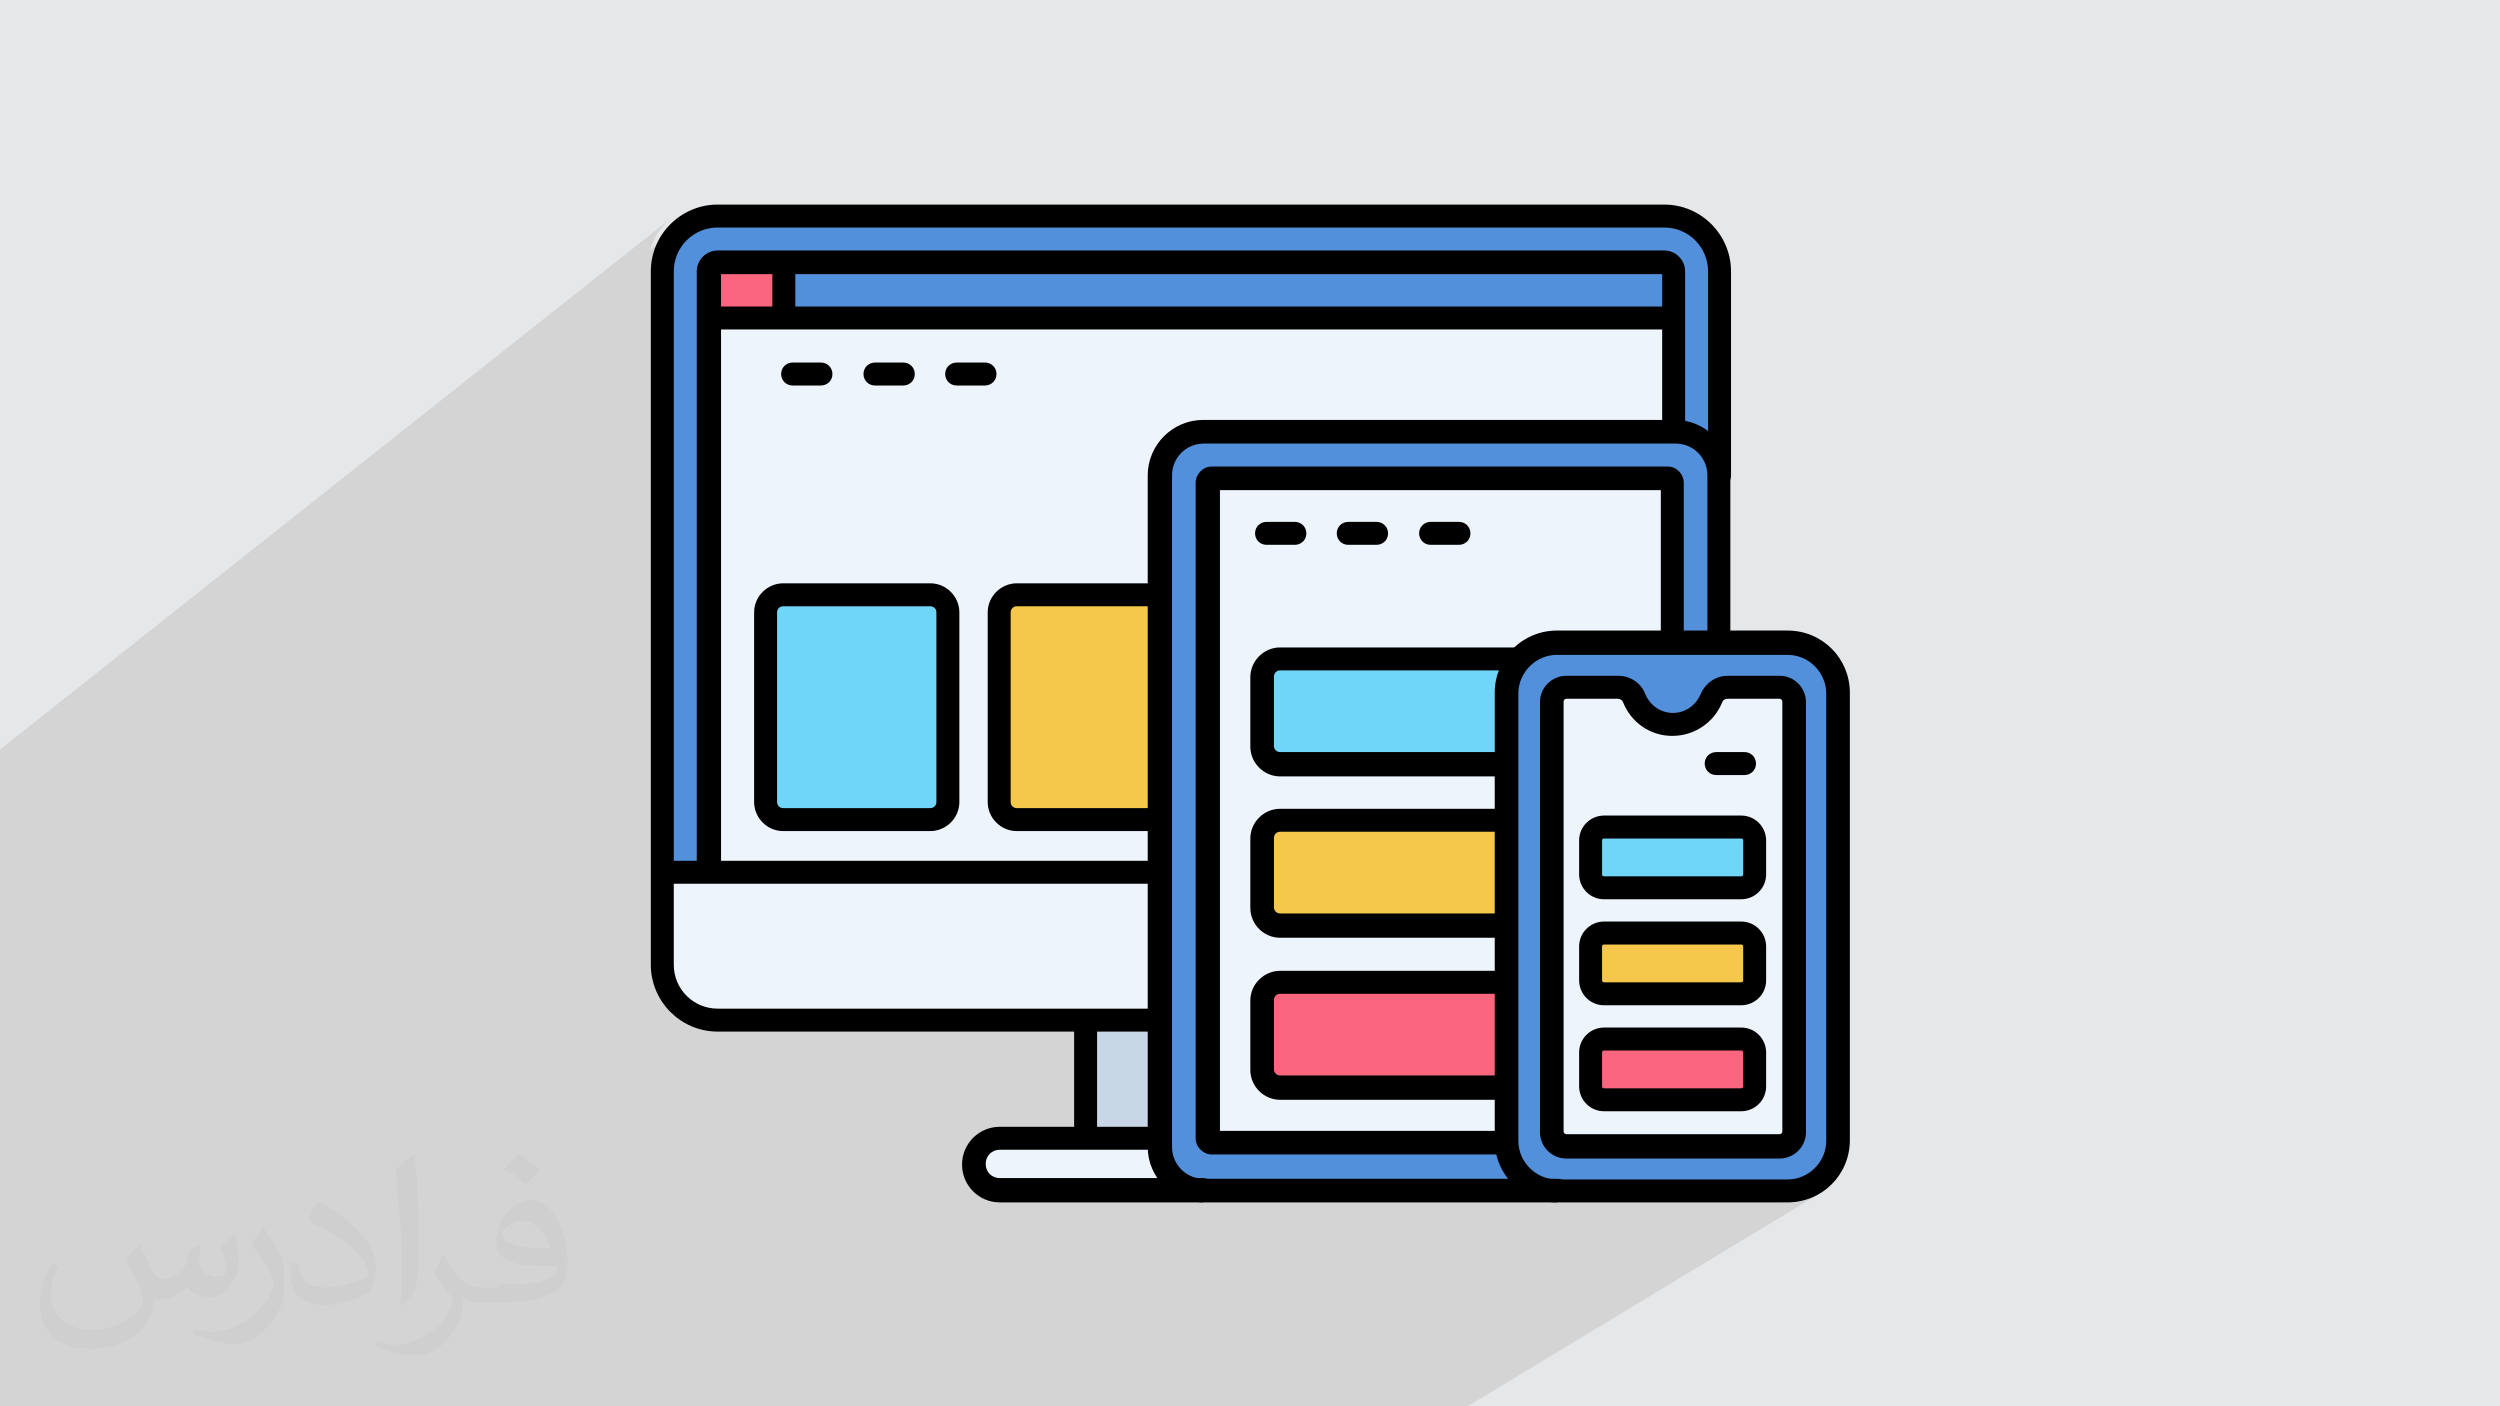 <?xml version="1.0" encoding="UTF-8"?>
<!DOCTYPE svg PUBLIC "-//W3C//DTD SVG 1.1//EN" "http://www.w3.org/Graphics/SVG/1.1/DTD/svg11.dtd">
<!-- Creator: CorelDRAW 2017 -->
<svg xmlns="http://www.w3.org/2000/svg" xml:space="preserve" width="3.703in" height="2.083in" version="1.1" style="shape-rendering:geometricPrecision; text-rendering:geometricPrecision; image-rendering:optimizeQuality; fill-rule:evenodd; clip-rule:evenodd"
viewBox="0 0 3703 2083"
 xmlns:xlink="http://www.w3.org/1999/xlink"
 enable-background="new 0 0 256 256">
 <defs>
  <style type="text/css">
   <![CDATA[
    .fil9 {fill:black}
    .fil5 {fill:#5290DB}
    .fil7 {fill:#70D6F9}
    .fil4 {fill:#C7D7E5}
    .fil0 {fill:#E6E7E8}
    .fil3 {fill:#EDF4FC}
    .fil8 {fill:#F5C84C}
    .fil6 {fill:#FC657E}
    .fil2 {fill:#373435;fill-opacity:0.031}
    .fil1 {fill:#373435;fill-opacity:0.102}
   ]]>
  </style>
 </defs>
 <g id="Layer_x0020_1">
  <polygon class="fil0" points="0,0 3703,0 3703,2083 0,2083 "/>
  <path class="fil1" d="M2009 2083l-17 0 -13 0 -4 0 -95 0 -10 0 -21 0 -5 0 -21 0 -5 0 0 0 -1 0 -26 0 0 0 -27 0 -58 0 0 0 -29 0 -26 0 -9 0 -2 0 -8 0 0 0 -7 0 -1 0 -3 0 -4 0 -6 0 0 0 -5 0 -1 0 0 0 -4 0 -13 0 -4 0 -3 0 -1 0 -1 0 -38 0 -2 0 -14 0 -13 0 -4 0 0 0 -1 0 -21 0 -8 0 -37 0 -25 0 -5 0 -10 0 0 0 -10 0 -7 0 -3 0 -5 0 -8 0 -16 0 0 0 -1 0 -35 0 -4 0 -1 0 0 0 -2 0 -14 0 -10 0 0 0 -1 0 -4 0 0 0 -1 0 -29 0 -35 0 -21 0 -4 0 -13 0 -9 0 -3 0 -1 0 -5 0 0 0 -9 0 -5 0 -2 0 -5 0 -3 0 -5 0 -3 0 0 0 -17 0 -1 0 -1 0 -3 0 -16 0 -1 0 -1 0 -9 0 -5 0 -5 0 -6 0 -5 0 -1 0 -2 0 -8 0 -10 0 -8 0 -3 0 -5 0 -1 0 -7 0 0 0 -9 0 -9 0 -3 0 -2 0 -10 0 -9 0 -2 0 0 0 -2 0 0 0 -3 0 -6 0 -10 0 -1 0 -1 0 -4 0 -1 0 -3 0 -1 0 -1 0 -12 0 -1 0 -12 0 -2 0 -1 0 -5 0 0 0 -17 0 -4 0 -5 0 -4 0 -4 0 -5 0 -8 0 -4 0 -3 0 -2 0 -3 0 -1 0 -5 0 -6 0 -4 0 -1 0 -2 0 -2 0 -16 0 0 0 -7 0 -5 0 -11 0 -7 0 -11 0 -12 0 -1 0 -1 0 -2 0 -7 0 -12 0 -1 0 -5 0 -17 0 -11 0 -17 0 -15 0 -15 0 -9 0 0 0 -3 0 -2 0 -1 0 -1 0 -8 0 -12 0 -4 0 -3 0 -21 0 -7 0 -1 0 -4 0 -21 0 -3 0 -5 0 -20 0 -2 0 -15 0 0 0 -6 0 -10 0 -15 0 -6 0 -5 0 -3 0 -15 0 0 0 -5 0 -2 0 -14 0 -20 0 -4 0 -11 0 -6 0 -3 0 -59 0 -2 0 -3 0 -1 0 -9 0 -15 0 -2 0 -10 0 -4 0 -13 0 -3 0 -7 0 -11 0 -6 0 -5 0 -17 0 -5 0 -14 0 0 0 -5 0 -11 0 -6 0 -1 0 -2 0 -12 0 -15 0 -7 0 -1 0 -2 0 -9 0 -9 0 -3 0 -5 0 -2 0 -2 0 -12 0 0 0 -24 0 -3 0 0 0 -14 0 -7 0 -2 0 -5 0 -2 0 -3 0 -11 0 -16 0 -10 0 0 -25 0 0 0 -8 0 -7 0 -16 0 -5 0 -6 0 -3 0 -11 0 -2 0 -1 0 -2 0 -6 0 -2 0 -3 0 -2 0 -2 0 -1 0 0 0 -6 0 -11 0 -1 0 -16 0 0 0 0 0 -3 0 -7 0 -1 0 -5 0 -13 0 0 0 -19 0 -142 0 -4 0 -8 0 -12 0 0 0 -20 0 -48 0 -4 0 -28 0 -27 0 -8 0 -15 0 -4 0 -28 0 -28 0 -8 0 -16 0 -4 0 -29 0 -28 0 -8 0 -51 0 -8 0 -7 0 -60 0 -1 0 -15 0 -12 0 -1 0 -3 0 -4 0 -31 0 -19 0 0 0 -3 0 0 0 -13 0 -8 0 -23 0 0 0 -13 0 -4 0 -20 0 -20 999 -791 -7 6 -6 7 -6 8 -5 8 -4 9 -3 9 0 0 43 -34 -6 5 -5 6 -5 6 -4 7 -3 7 -3 8 -1 5 38 -30 5 -4 5 -3 6 -3 6 -2 6 -2 6 -1 7 0 1402 0 7 0 6 1 6 2 6 2 6 3 5 3 5 4 5 4 4 5 4 5 3 5 3 6 2 6 2 6 1 6 0 7 0 258 3 3 4 5 3 5 3 6 2 6 2 6 1 6 0 7 -14 10 2 2 3 2 3 2 3 1 4 0 4 0 3 -1 3 -2 -27 18 0 211 0 4 0 1 17 0 -12 8 2 2 3 2 3 1 4 0 4 0 3 -1 3 -2 -114 76 1 1 4 5 5 4 6 3 6 2 1 0 69 -46 6 -3 6 -2 6 -1 7 0 77 0 8 1 7 2 7 4 6 5 5 6 4 7 2 7 1 8 0 637 -1 8 -2 7 -4 7 -5 6 -6 5 -61 37 52 0 6 0 6 -1 5 -1 5 -2 5 -2 -40 24 13 0 8 0 7 -1 7 -2 7 -3 7 -3 -44 26 8 0 9 0 9 -1 9 -2 8 -3 8 -4 -518 313 -25 0 -8 0 -20 0 -12 0 -15 0 -50 0 -32 0 -3 0zm639 -1131l0 0z"/>
  <path class="fil2" d="M206 1843c6,9 12,22 16,32 3,6 6,19 22,19 3,0 12,0 16,-6 6,-3 12,-9 16,-16l6 -22 16 -6 0 0c-3,9 -3,16 -3,22 0,19 16,25 28,25 6,0 12,-3 12,-9 0,-9 -3,-22 -9,-35 6,-6 16,-16 22,-19l0 0c3,16 6,32 6,41 0,9 -3,22 -9,28 -6,13 -19,25 -34,25 -12,0 -25,-6 -34,-16l0 0c-9,9 -22,19 -44,19l-6 0c0,13 -3,25 -9,32 -12,25 -50,41 -84,41 -50,0 -75,-28 -75,-66 0,-22 6,-44 19,-60l9 3c-6,13 -12,28 -12,41 0,35 28,54 62,54 31,0 68,-19 75,-41 -3,-25 -12,-38 -25,-60 3,-6 9,-16 16,-22l0 0 0 0 0 0 0 0 6 -3 0 0 -3 -1 0 0zm563 -133c9,6 22,16 31,22 -6,6 -12,16 -22,22 -9,-9 -19,-16 -31,-22 6,-6 12,-16 22,-22l0 0 0 0 0 0zm6 98c-16,0 -31,13 -31,19 0,19 34,22 71,22 -6,-22 -22,-41 -44,-41l3 0 1 0 0 0zm-37 95c22,0 40,0 56,-3 16,-3 31,-13 31,-19 0,-3 0,-3 0,-6 -9,0 -19,0 -28,0 -28,0 -53,-6 -59,-22 -3,-3 -3,-9 -3,-16 0,-16 6,-32 19,-44 9,-9 22,-16 31,-16 22,0 37,16 47,44 6,16 9,32 9,51 0,13 -3,25 -12,35 -16,16 -44,22 -90,22l-22 0 0 0 -6 0c-12,0 -19,-3 -25,-6l0 0c0,3 0,6 0,6 0,9 -3,22 -9,35 -19,32 -40,44 -59,44 -19,0 -44,-6 -62,-16l3 -6c6,3 16,6 28,6 34,0 78,-32 84,-66 0,-3 -3,-6 -6,-9 -9,-13 -16,-22 -22,-32 6,-9 9,-19 12,-25l3 0c16,28 28,47 56,47l3 0 0 0 22 0 0 0 0 0 0 0 0 -3 0 0 -1 -1 0 0zm-146 32c3,-13 3,-28 3,-44l0 -22c0,-41 -6,-98 -9,-136 6,-6 16,-16 25,-22l3 0c6,47 6,101 6,152 0,13 0,25 -3,35 0,13 -6,22 -22,35l-3 0 0 0 0 0 0 0 0 3 0 0 0 -1 0 0zm-149 -63c0,19 9,35 40,35 19,0 37,-6 56,-13 3,0 6,-3 6,-6 0,-13 -9,-28 -25,-41 -16,-13 -34,-25 -53,-32 -6,-3 -9,-6 -9,-9 0,-6 6,-16 12,-25l3 0c22,9 44,28 59,44 16,16 25,35 25,51 0,13 -3,25 -9,38 -22,13 -47,19 -68,19 -28,0 -50,-13 -50,-47 0,-3 0,-9 0,-16l9 0 0 0 0 0 0 0 3 3 1 -1 0 0zm-53 -54l19 28c6,9 12,22 12,41l0 25c0,19 -12,41 -31,60 -16,13 -28,19 -40,19 -19,0 -40,-6 -65,-16l3 -6c9,3 16,3 28,3 34,0 71,-25 87,-60 3,-3 3,-6 3,-9 0,-3 -3,-6 -3,-13 -9,-16 -19,-32 -31,-47 6,-9 12,-19 19,-28l0 0 0 0 0 3 0 0 -1 0 0 0z"/>
  <g id="_2644999702144">
   <path class="fil3" d="M1718 1699l0 -12 -236 0c-21,0 -38,17 -38,38 0,21 17,38 38,38l301 0c-36,0 -65,-29 -65,-65z"/>
   <polygon class="fil4" points="1608,1510 1718,1510 1718,1687 1608,1687 "/>
   <path class="fil5" d="M2232 1689l0 -663c0,-41 34,-74 74,-74l240 0 0 -248c0,-36 -29,-65 -65,-65l-699 0c-36,0 -65,29 -65,65l0 995c0,36 29,65 65,65l524 0c-41,0 -74,-34 -74,-74l0 0z"/>
   <path class="fil5" d="M1718 704c0,-36 29,-65 65,-65l699 0c36,0 65,29 65,65l0 -302c0,-45 -37,-82 -82,-82l-1402 0c-45,0 -82,37 -82,82l0 1027c0,45 37,82 82,82l655 0 0 -807z"/>
   <path class="fil5" d="M2648 952l-342 0c-41,0 -74,34 -74,74l0 663c0,41 34,74 74,74l342 0c41,0 74,-34 74,-74l0 -663c0,-41 -34,-74 -74,-74l0 0z"/>
   <path class="fil3" d="M2636 1018l-77 0c-11,0 -20,6 -24,16 -9,23 -31,39 -57,39 -26,0 -48,-16 -57,-39 -4,-10 -14,-16 -24,-16l-77 0c-12,0 -22,10 -22,22l0 637c0,12 10,22 22,22l316 0c12,0 22,-10 22,-22l0 -637c0,-12 -10,-22 -22,-22l0 0z"/>
   <path class="fil3" d="M2232 1689l0 -663c0,-41 34,-74 74,-74l169 0 0 -236c0,-4 -3,-6 -6,-6l-675 0c-4,0 -6,3 -6,6l0 971c0,4 3,6 6,6l438 0c0,-1 0,-3 0,-4l0 0z"/>
   <path class="fil3" d="M1718 1291l-737 0 0 137c0,45 37,82 82,82l655 0 0 -219z"/>
   <path class="fil3" d="M1718 704c0,-36 29,-65 65,-65l695 0 0 -237c0,-8 -6,-14 -14,-14l-1402 0c-8,0 -14,6 -14,14l0 890 669 0 0 -588z"/>
   <path class="fil5" d="M2464 388l-1402 0c-8,0 -14,6 -14,14l0 69 1429 0 0 -69c0,-8 -6,-14 -14,-14l0 0z"/>
   <path class="fil6" d="M1161 388l-98 0c-8,0 -14,6 -14,14l0 69 112 0 0 -83z"/>
   <path class="fil7" d="M1378 1213l-218 0c-14,0 -26,-12 -26,-26l0 -281c0,-14 12,-26 26,-26l218 0c14,0 26,12 26,26l0 281c0,14 -12,26 -26,26l0 0z"/>
   <path class="fil8" d="M1718 1213l0 -333 -211 0c-14,0 -26,12 -26,26l0 281c0,14 12,26 26,26l211 0 0 0z"/>
   <path class="fil8" d="M2579 1381l-203 0c-11,0 -20,9 -20,20l0 50c0,11 9,20 20,20l203 0c11,0 20,-9 20,-20l0 -50c0,-11 -9,-20 -20,-20l0 0z"/>
   <path class="fil6" d="M2579 1538l-203 0c-11,0 -20,9 -20,20l0 50c0,11 9,20 20,20l203 0c11,0 20,-9 20,-20l0 -50c0,-11 -9,-20 -20,-20l0 0z"/>
   <path class="fil7" d="M2579 1224l-203 0c-11,0 -20,9 -20,20l0 50c0,11 9,20 20,20l203 0c11,0 20,-9 20,-20l0 -50c0,-11 -9,-20 -20,-20l0 0z"/>
   <path class="fil7" d="M1896 976c-15,0 -27,12 -27,27l0 103c0,15 12,27 27,27l336 0 0 -106c0,-19 8,-37 20,-51l-356 0 0 0z"/>
   <path class="fil8" d="M1896 1216c-15,0 -27,12 -27,27l0 103c0,15 12,27 27,27l336 0 0 -156 -336 0 0 0z"/>
   <path class="fil6" d="M1896 1455c-15,0 -27,12 -27,27l0 103c0,15 12,27 27,27l336 0 0 -156 -336 0 0 0z"/>
   <path class="fil9" d="M1782 1781l-301 0c-31,0 -56,-25 -56,-56 0,-31 25,-56 56,-56l231 0c10,0 17,8 17,17 0,10 -8,17 -17,17l-231 0c-12,0 -21,9 -21,21 0,12 9,21 21,21l301 0c10,0 17,8 17,17 0,10 -8,17 -17,17l0 0z"/>
   <path class="fil9" d="M1608 1699c-10,0 -17,-8 -17,-17l0 -166c0,-10 8,-17 17,-17 10,0 17,8 17,17l0 166c0,10 -8,17 -17,17z"/>
   <path class="fil9" d="M2306 1781l-524 0c-45,0 -82,-37 -82,-82l0 -995c0,-45 37,-82 82,-82l699 0c45,0 82,37 82,82l0 244c0,10 -8,17 -17,17 -10,0 -17,-8 -17,-17l0 -244c0,-26 -21,-47 -47,-47l-699 0c-26,0 -47,21 -47,47l0 995c0,26 21,47 47,47l524 0c10,0 17,8 17,17 0,10 -8,17 -17,17l0 0z"/>
   <path class="fil9" d="M1714 1528l-651 0c-55,0 -99,-45 -99,-99l0 -1027c0,-55 45,-99 99,-99l1402 0c55,0 99,45 99,99l0 302c0,10 -8,17 -17,17 -10,0 -17,-8 -17,-17l0 -302c0,-36 -29,-65 -65,-65l-1402 0c-36,0 -65,29 -65,65l0 1027c0,36 29,65 65,65l651 0c10,0 17,8 17,17 0,10 -8,17 -17,17z"/>
   <path class="fil9" d="M2648 1781l-342 0c-51,0 -92,-41 -92,-92l0 -663c0,-51 41,-92 92,-92l342 0c51,0 92,41 92,92l0 663c0,51 -41,92 -92,92zm-342 -811c-31,0 -57,26 -57,57l0 663c0,31 26,57 57,57l342 0c31,0 57,-26 57,-57l0 -663c0,-31 -26,-57 -57,-57l-342 0z"/>
   <path class="fil9" d="M1216 571l-42 0c-10,0 -17,-8 -17,-17 0,-10 8,-17 17,-17l42 0c10,0 17,8 17,17 0,10 -8,17 -17,17z"/>
   <path class="fil9" d="M1338 571l-42 0c-10,0 -17,-8 -17,-17 0,-10 8,-17 17,-17l42 0c10,0 17,8 17,17 0,10 -8,17 -17,17z"/>
   <path class="fil9" d="M1459 571l-42 0c-10,0 -17,-8 -17,-17 0,-10 8,-17 17,-17l42 0c10,0 17,8 17,17 0,10 -8,17 -17,17z"/>
   <path class="fil9" d="M1918 807l-42 0c-10,0 -17,-8 -17,-17 0,-10 8,-17 17,-17l42 0c10,0 17,8 17,17 0,10 -8,17 -17,17l0 0z"/>
   <path class="fil9" d="M2039 807l-42 0c-10,0 -17,-8 -17,-17 0,-10 8,-17 17,-17l42 0c10,0 17,8 17,17 0,10 -8,17 -17,17l0 0z"/>
   <path class="fil9" d="M2161 807l-42 0c-10,0 -17,-8 -17,-17 0,-10 8,-17 17,-17l42 0c10,0 17,8 17,17 0,10 -8,17 -17,17l0 0z"/>
   <path class="fil9" d="M2584 1148l-42 0c-10,0 -17,-8 -17,-17 0,-10 8,-17 17,-17l42 0c10,0 17,8 17,17 0,10 -8,17 -17,17z"/>
   <path class="fil9" d="M2636 1716l-316 0c-22,0 -39,-18 -39,-39l0 -637c0,-22 18,-39 39,-39l77 0c18,0 34,11 40,27 7,17 23,28 41,28 18,0 34,-11 41,-28 7,-16 22,-27 40,-27l77 0c22,0 39,18 39,39l0 637c0,22 -18,39 -39,39zm-316 -681c-2,0 -4,2 -4,4l0 637c0,2 2,4 4,4l316 0c2,0 4,-2 4,-4l0 -637c0,-2 -2,-4 -4,-4l-77 0c-4,0 -7,2 -8,5 -12,30 -41,50 -74,50 -33,0 -61,-20 -73,-50 -1,-3 -4,-5 -8,-5l-77 0z"/>
   <path class="fil9" d="M2230 1710l-435 0c-13,0 -24,-11 -24,-24l0 -971c0,-13 11,-24 24,-24l675 0c13,0 24,11 24,24l0 233c0,10 -8,17 -17,17 -10,0 -17,-8 -17,-17l0 -222 -653 0 0 949 424 0c10,0 17,8 17,17 0,10 -8,17 -17,17l0 0z"/>
   <path class="fil9" d="M1715 1309l-730 0c-10,0 -17,-8 -17,-17 0,-10 8,-17 17,-17l730 0c10,0 17,8 17,17 0,10 -8,17 -17,17l0 0z"/>
   <path class="fil9" d="M1049 1305c-10,0 -17,-8 -17,-17l0 -886c0,-17 14,-31 31,-31l1402 0c17,0 31,14 31,31l0 233c0,10 -8,17 -17,17 -10,0 -17,-8 -17,-17l0 -229 -1394 0 0 883c0,10 -8,17 -17,17z"/>
   <path class="fil9" d="M2473 488l-1420 0c-10,0 -17,-8 -17,-17 0,-10 8,-17 17,-17l1420 0c10,0 17,8 17,17 0,10 -8,17 -17,17z"/>
   <path class="fil9" d="M1161 483c-10,0 -17,-8 -17,-17l0 -74c0,-10 8,-17 17,-17 10,0 17,8 17,17l0 74c0,10 -8,17 -17,17z"/>
   <path class="fil9" d="M1378 1231l-218 0c-24,0 -43,-20 -43,-43l0 -281c0,-24 20,-43 43,-43l218 0c24,0 43,20 43,43l0 281c0,24 -20,43 -43,43zm-218 -333c-5,0 -9,4 -9,9l0 281c0,5 4,9 9,9l218 0c5,0 9,-4 9,-9l0 -281c0,-5 -4,-9 -9,-9l-218 0z"/>
   <path class="fil9" d="M1712 1231l-206 0c-24,0 -43,-20 -43,-43l0 -281c0,-24 20,-43 43,-43l207 0c10,0 17,8 17,17 0,10 -8,17 -17,17l-207 0c-5,0 -9,4 -9,9l0 281c0,5 4,9 9,9l206 0c10,0 17,8 17,17 0,10 -8,17 -17,17z"/>
   <path class="fil9" d="M2579 1489l-203 0c-21,0 -37,-17 -37,-37l0 -50c0,-21 17,-37 37,-37l203 0c21,0 37,17 37,37l0 50c0,21 -17,37 -37,37l0 0zm-203 -90c-2,0 -3,1 -3,3l0 50c0,2 1,3 3,3l203 0c2,0 3,-1 3,-3l0 -50c0,-2 -1,-3 -3,-3l-203 0z"/>
   <path class="fil9" d="M2579 1646l-203 0c-21,0 -37,-17 -37,-37l0 -50c0,-21 17,-37 37,-37l203 0c21,0 37,17 37,37l0 50c0,21 -17,37 -37,37zm-203 -90c-2,0 -3,1 -3,3l0 50c0,2 1,3 3,3l203 0c2,0 3,-1 3,-3l0 -50c0,-2 -1,-3 -3,-3l-203 0z"/>
   <path class="fil9" d="M2579 1332l-203 0c-21,0 -37,-17 -37,-37l0 -50c0,-21 17,-37 37,-37l203 0c21,0 37,17 37,37l0 50c0,21 -17,37 -37,37l0 0zm-203 -90c-2,0 -3,1 -3,3l0 50c0,2 1,3 3,3l203 0c2,0 3,-1 3,-3l0 -50c0,-2 -1,-3 -3,-3l-203 0z"/>
   <path class="fil9" d="M2228 1150l-332 0c-24,0 -44,-20 -44,-44l0 -103c0,-24 20,-44 44,-44l352 0c10,0 17,8 17,17 0,10 -8,17 -17,17l-352 0c-5,0 -9,4 -9,9l0 103c0,5 4,9 9,9l332 0c10,0 17,8 17,17 0,10 -8,17 -17,17z"/>
   <path class="fil9" d="M2228 1389l-332 0c-24,0 -44,-20 -44,-44l0 -103c0,-24 20,-44 44,-44l333 0c10,0 17,8 17,17 0,10 -8,17 -17,17l-333 0c-5,0 -9,4 -9,9l0 103c0,5 4,9 9,9l332 0c10,0 17,8 17,17 0,10 -8,17 -17,17z"/>
   <path class="fil9" d="M2227 1629l-331 0c-24,0 -44,-20 -44,-44l0 -103c0,-24 20,-44 44,-44l332 0c10,0 17,8 17,17 0,10 -8,17 -17,17l-332 0c-5,0 -9,4 -9,9l0 103c0,5 4,9 9,9l331 0c10,0 17,8 17,17 0,10 -8,17 -17,17z"/>
  </g>
 </g>
</svg>

